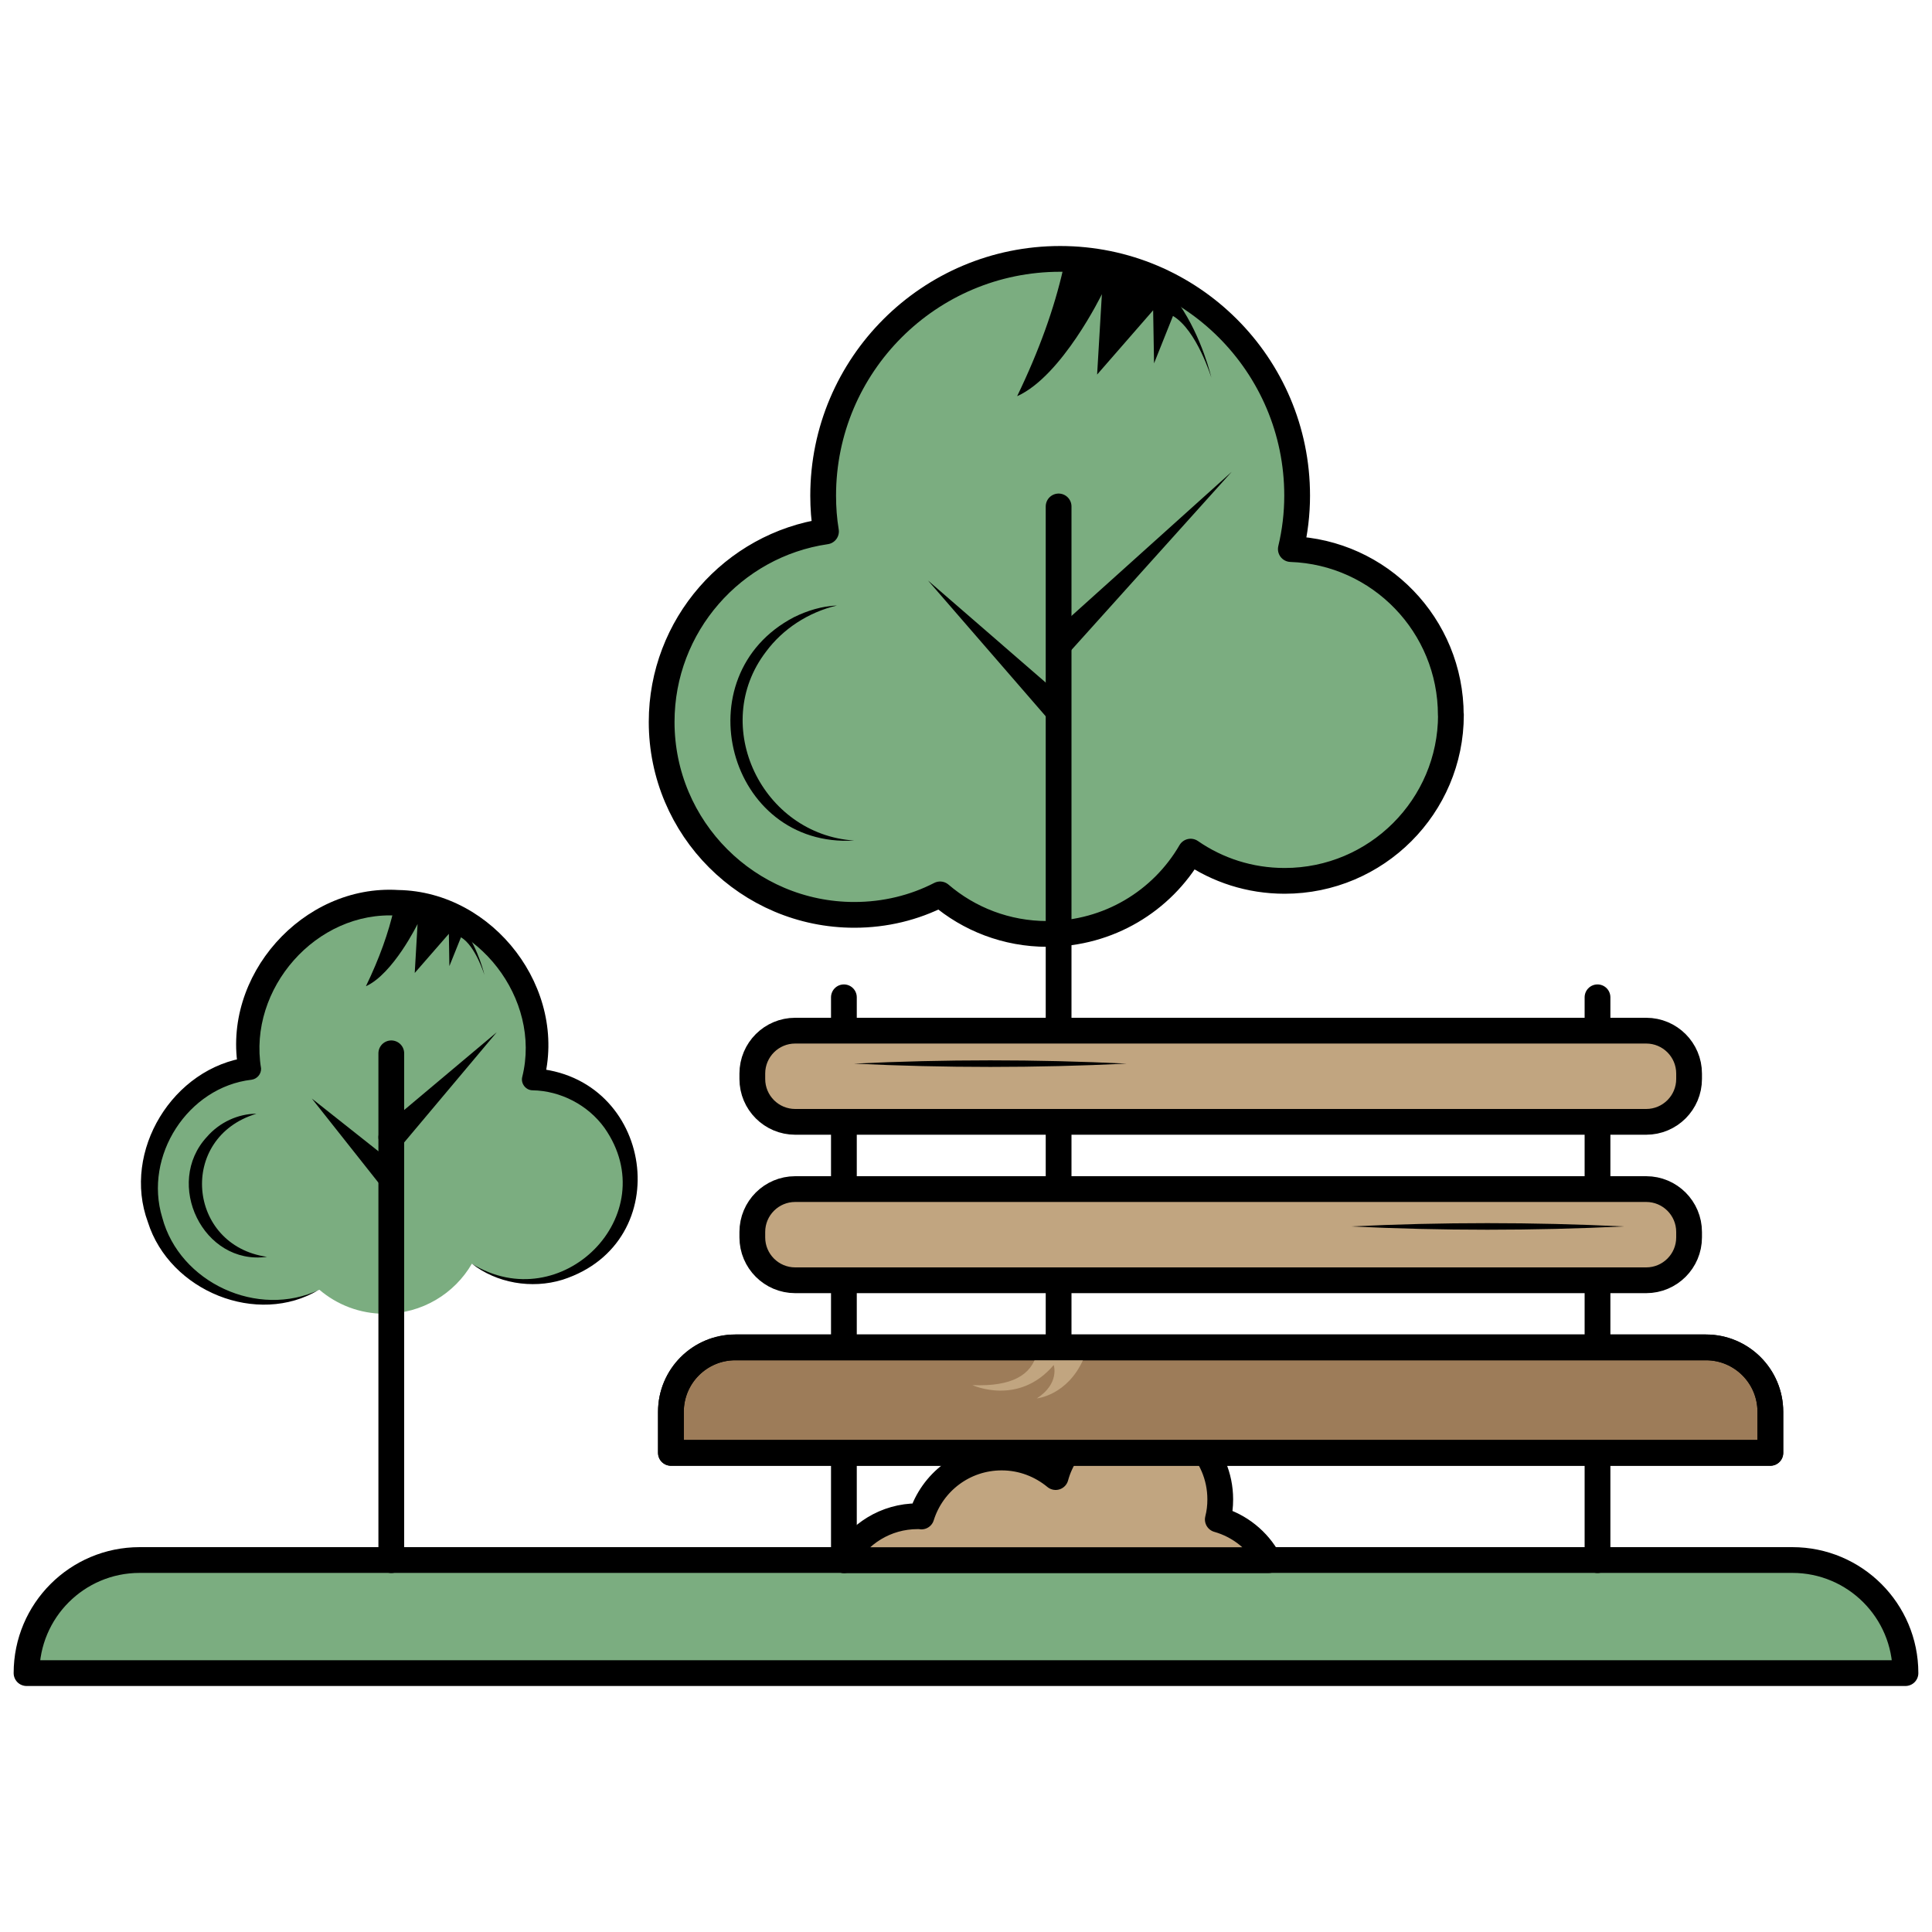 <svg width="150" height="150" viewBox="0 0 150 150" fill="none" xmlns="http://www.w3.org/2000/svg">
<path d="M147.94 129.9H2.06C2.06 125.05 5.99 121.12 10.84 121.12H139.16C144.01 121.12 147.94 125.05 147.94 129.9Z" fill="#7BAD80" stroke="black" stroke-width="2" stroke-linecap="round" stroke-linejoin="round"/>
<path d="M72.452 117.905C72.718 117.618 72.642 117.114 72.282 116.78C71.921 116.446 71.413 116.408 71.146 116.695C70.88 116.983 70.956 117.487 71.316 117.821C71.677 118.155 72.185 118.193 72.452 117.905Z" fill="#9F7C54"/>
<path d="M72.706 115.67C72.815 115.553 72.785 115.348 72.639 115.213C72.493 115.078 72.287 115.063 72.178 115.181C72.069 115.298 72.099 115.503 72.245 115.638C72.391 115.773 72.597 115.788 72.706 115.67Z" fill="#9F7C54"/>
<path d="M73.807 117.12C73.916 117.002 73.886 116.797 73.74 116.662C73.594 116.527 73.388 116.513 73.279 116.63C73.17 116.748 73.2 116.952 73.346 117.088C73.492 117.223 73.698 117.237 73.807 117.12Z" fill="#9F7C54"/>
<path d="M98.5 121.13C97.67 119.6 96.25 118.45 94.55 117.97C94.68 117.47 94.74 116.95 94.74 116.41C94.74 112.81 91.82 109.9 88.23 109.9C85.23 109.9 82.71 111.92 81.96 114.68C80.82 113.74 79.37 113.16 77.77 113.16C74.84 113.16 72.37 115.08 71.54 117.74C71.44 117.72 71.35 117.72 71.25 117.72C68.77 117.72 66.62 119.1 65.52 121.13H98.5Z" fill="#C1A580" stroke="black" stroke-width="2" stroke-linecap="round" stroke-linejoin="round"/>
<path d="M112.65 55.5C112.65 62.6 106.87 68.39 99.74 68.39C97.03 68.39 94.52 67.56 92.44 66.12C90.22 69.95 86.07 72.51 81.31 72.51C78.14 72.51 75.23 71.36 72.99 69.44C70.99 70.47 68.72 71.03 66.33 71.03C58.08 71.03 51.37 64.32 51.37 56.05C51.37 48.56 56.91 42.31 64.13 41.26C63.98 40.36 63.91 39.43 63.91 38.48C63.91 28.33 72.16 20.1 82.31 20.1C92.46 20.1 100.71 28.32 100.71 38.48C100.71 39.9 100.54 41.29 100.22 42.63C107.13 42.87 112.64 48.56 112.64 55.52L112.65 55.5Z" fill="#7BAD80" stroke="black" stroke-width="2" stroke-linecap="round" stroke-linejoin="round"/>
<path d="M66.33 65.26C61.27 65.26 57.16 61.15 57.16 56.08C57.16 51.49 60.56 47.66 64.98 47.02" fill="#7BAD80"/>
<path d="M66.33 65.26C56.5 65.86 52.96 52.45 61.64 47.92C62.69 47.4 63.83 47.06 64.98 47.01C62.75 47.54 60.78 48.83 59.47 50.6C55.08 56.34 59.17 64.79 66.32 65.26H66.33Z" fill="black"/>
<path d="M82.19 109.89V39.32" stroke="black" stroke-width="2" stroke-linecap="round" stroke-linejoin="round"/>
<path d="M81.6 49.25L95.63 36.63L83.01 50.66C82.06 51.67 80.59 50.2 81.6 49.25Z" fill="black"/>
<path d="M81.3 55.74L72.05 45.07L82.72 54.32C83.76 55.27 82.26 56.78 81.31 55.73L81.3 55.74Z" fill="black"/>
<path d="M82.54 20.86C91.23 16.95 94.05 29.32 94.05 29.32C94.05 29.32 92.92 25.63 91.07 24.53L89.6 28.21L89.53 24.09L85.18 29.08L85.55 22.84C85.55 22.84 82.46 29.2 78.97 30.76C80.69 27.2 81.86 23.91 82.55 20.86H82.54Z" fill="black"/>
<path d="M48.94 91.64C48.94 95.97 45.42 99.49 41.08 99.49C39.43 99.49 37.9 98.98 36.64 98.11C35.29 100.44 32.76 102 29.86 102C27.93 102 26.16 101.3 24.79 100.13C23.57 100.75 22.19 101.1 20.73 101.1C15.71 101.1 11.62 97.01 11.62 91.97C11.62 87.41 14.99 83.6 19.39 82.96C19.3 82.41 19.26 81.85 19.26 81.27C19.26 75.09 24.28 70.08 30.47 70.08C36.66 70.08 41.68 75.09 41.68 81.27C41.68 82.13 41.58 82.98 41.38 83.8C45.59 83.95 48.95 87.41 48.95 91.65L48.94 91.64Z" fill="#7BAD80"/>
<path d="M24.78 100.13C19.99 103.02 13.17 100.25 11.48 94.88C9.45 89.39 13.41 82.87 19.26 82.09L18.52 83.1C17.15 75.79 23.5 68.64 30.92 69.1C38.34 69.22 44.14 76.82 42.2 83.99L41.4 82.94C50.76 83.52 52.67 96.47 43.67 99.36C41.26 100.1 38.54 99.61 36.63 98.11C43.57 102.4 51.66 94.34 46.94 87.58C45.65 85.78 43.51 84.69 41.35 84.65C40.82 84.65 40.41 84.12 40.55 83.6C42.05 77.55 37.07 71.14 30.86 71.09C24.56 70.68 19.24 76.77 20.27 82.95C20.29 83.39 19.96 83.77 19.53 83.83C14.59 84.4 11.13 89.75 12.6 94.54C13.94 99.57 20.01 102.41 24.8 100.13H24.78Z" fill="black"/>
<path d="M20.73 97.58C17.65 97.58 15.15 95.07 15.15 91.99C15.15 89.19 17.22 86.86 19.91 86.47" fill="#7BAD80"/>
<path d="M20.73 97.58C15.77 98.27 12.71 91.88 16.07 88.26C17.05 87.13 18.5 86.47 19.91 86.47C13.78 88.32 14.55 96.71 20.73 97.58Z" fill="black"/>
<path d="M30.38 121.13V81.78" stroke="black" stroke-width="2" stroke-linecap="round" stroke-linejoin="round"/>
<path d="M29.75 87.55L38.57 80.14L31.16 88.96C30.21 90.03 28.67 88.5 29.75 87.55Z" fill="black"/>
<path d="M29.57 92.06L24.21 85.29L30.98 90.65C32.11 91.61 30.52 93.19 29.57 92.06Z" fill="black"/>
<path d="M30.6 70.54C35.9 68.16 37.61 75.69 37.61 75.69C37.61 75.69 36.92 73.44 35.79 72.77L34.89 75.01L34.85 72.5L32.2 75.54L32.42 71.74C32.42 71.74 30.53 75.61 28.41 76.57C29.46 74.4 30.17 72.4 30.59 70.54H30.6Z" fill="black"/>
<path d="M65.52 121.13V77.43" stroke="black" stroke-width="2" stroke-linecap="round" stroke-linejoin="round"/>
<path d="M124.03 121.13V77.43" stroke="black" stroke-width="2" stroke-linecap="round" stroke-linejoin="round"/>
<path d="M127.81 80.02H61.74C59.901 80.02 58.41 81.511 58.41 83.35V83.77C58.41 85.609 59.901 87.1 61.74 87.1H127.81C129.649 87.1 131.14 85.609 131.14 83.77V83.35C131.14 81.511 129.649 80.02 127.81 80.02Z" fill="#C1A580" stroke="black" stroke-width="2" stroke-linecap="round" stroke-linejoin="round"/>
<path d="M66.3 82.58C73.36 82.24 80.42 82.24 87.48 82.58C80.42 82.92 73.36 82.92 66.3 82.58Z" fill="black"/>
<path d="M127.81 92.32H61.74C59.901 92.32 58.41 93.811 58.41 95.65V96.07C58.41 97.909 59.901 99.4 61.74 99.4H127.81C129.649 99.4 131.14 97.909 131.14 96.07V95.65C131.14 93.811 129.649 92.32 127.81 92.32Z" fill="#C1A580" stroke="black" stroke-width="2" stroke-linecap="round" stroke-linejoin="round"/>
<path d="M57.09 104.61H132.45C135.21 104.61 137.45 106.85 137.45 109.61V112.8H52.09V109.61C52.09 106.85 54.33 104.61 57.09 104.61Z" fill="#9D7C59" stroke="black" stroke-width="2" stroke-linecap="round" stroke-linejoin="round"/>
<path d="M78.11 104.61C78.84 104.85 79.63 105.04 80.49 105.13C80.06 106.74 78.59 107.67 75.5 107.54C75.5 107.54 79.08 109.2 81.81 105.98C81.81 105.98 82.3 107.41 80.5 108.57C80.5 108.57 82.86 108.35 84.11 105.54C84.27 105.19 84.43 104.88 84.59 104.61H78.1H78.11Z" fill="#C1A580"/>
<path d="M57.09 104.61H132.45C135.21 104.61 137.45 106.85 137.45 109.61V112.8H52.09V109.61C52.09 106.85 54.33 104.61 57.09 104.61Z" stroke="black" stroke-width="2" stroke-linecap="round" stroke-linejoin="round"/>
<path d="M104.89 95.22C111.95 94.88 119.01 94.88 126.07 95.22C119.01 95.56 111.95 95.56 104.89 95.22Z" fill="black"/>
</svg>
